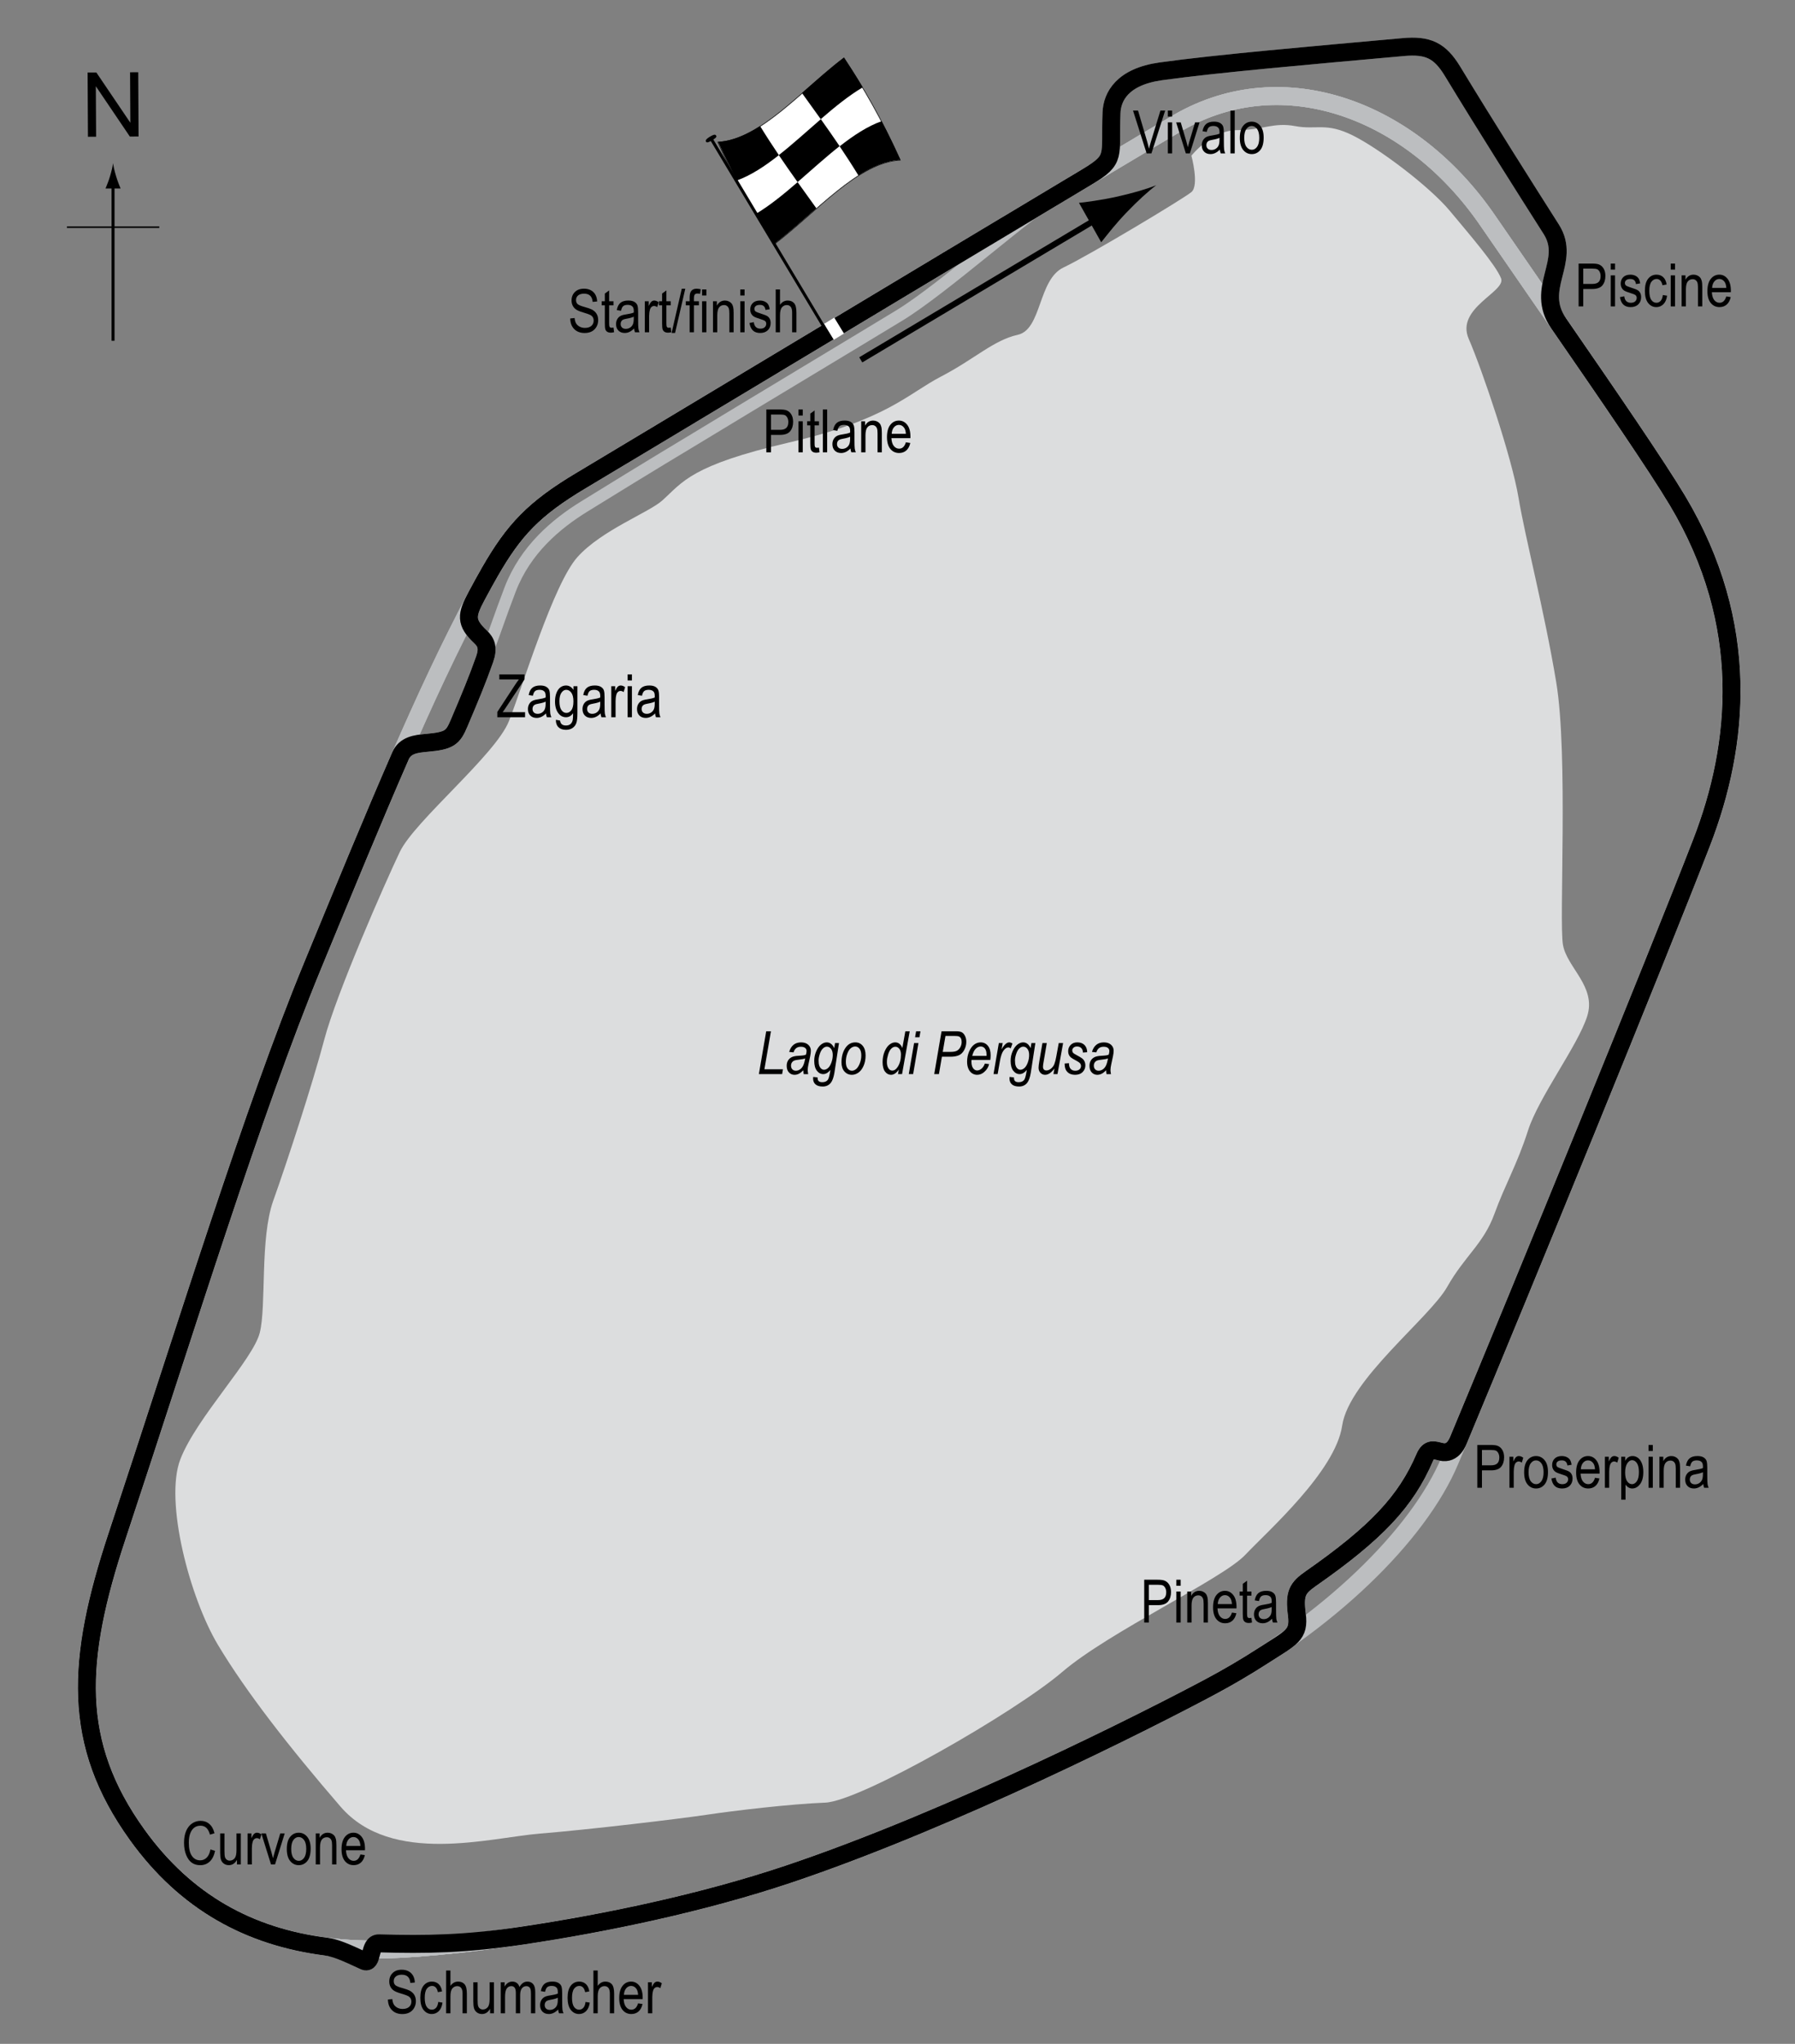 <?xml version="1.0" encoding="utf-8"?>
<!-- Generator: Adobe Illustrator 14.0.0, SVG Export Plug-In . SVG Version: 6.00 Build 43363)  -->
<!DOCTYPE svg PUBLIC "-//W3C//DTD SVG 1.1//EN" "http://www.w3.org/Graphics/SVG/1.1/DTD/svg11.dtd">
<svg version="1.1" xmlns="http://www.w3.org/2000/svg" xmlns:xlink="http://www.w3.org/1999/xlink" x="0px" y="0px" width="300px"
	 height="341.5px" viewBox="0 0 300 341.5" enable-background="new 0 0 300 341.5" xml:space="preserve">
<rect x="0" y="0" width="300" height="341.5" fill="#808080" stroke="none"/>
<g id="Water">
	<path fill="#DCDDDE" d="M110.695,83.617c3.443-3.099,4.725-5.85,21.149-9.675c16.426-3.825,19.801-8.1,25.426-11.025
		c5.625-2.925,8.774-6.075,12.824-6.975c4.051-0.9,3.375-9.225,7.65-11.25s20.025-11.475,21.375-12.6s0-6.075,0-6.075
		s3.375-4.275,7.65-4.275c4.274,0,6.074-1.35,9.675-0.675c3.6,0.675,5.175-0.675,9.675,1.575s12.825,8.55,16.2,12.6
		c3.375,4.05,7.649,9,8.55,11.25s-7.65,4.95-5.4,10.125c2.25,5.175,7.2,19.8,8.325,26.55s4.275,18.675,6.3,30.825
		c2.025,12.15,0.45,40.05,1.125,43.875c0.676,3.825,5.625,6.975,4.051,11.925c-1.575,4.95-8.101,13.5-9.9,19.125
		s-3.825,9-5.625,13.95c-1.8,4.95-4.95,6.975-7.875,12.15c-2.925,5.175-16.425,15.525-17.55,23.175s-12.375,17.55-16.2,21.6
		c-3.825,4.05-22.725,12.825-30.6,19.575s-33.75,21.6-39.601,21.825c-5.85,0.225-15.3,1.35-19.8,2.025
		c-4.5,0.675-19.575,2.475-27.9,3.15c-8.325,0.675-24.75,5.4-33.3-4.5c-8.55-9.9-15.75-19.125-20.475-27s-9-24.075-6.3-31.05
		c2.7-6.975,12.15-16.65,13.275-21.15s0-15.75,2.25-22.05c2.25-6.3,6.525-19.35,8.55-27c2.025-7.65,10.125-26.1,12.6-31.275
		c2.475-5.175,15.975-16.2,18.225-21.825s7.425-22.95,11.475-27.45C100.57,88.567,108.445,85.642,110.695,83.617z"/>
</g>
<g id="Current_Pitlane">
	<path fill="none" stroke="#BCBEC0" stroke-width="2" d="M81.145,109.717c1.382-3.573,2.437-6.862,4.125-11.25
		c2.556-6.645,7.656-10.92,12.375-13.837c12.375-7.65,16.438-10.031,18.75-11.438c8.043-4.894,26.25-15.825,33.899-20.475
		c7.38-4.486,21.444-17.223,27.844-21.075"/>
</g>
<g id="Original_Circuit">
	<path fill="none" stroke="#BCBEC0" stroke-width="3" d="M131.844,313.117c-24.759,8.321-55.03,12.282-67.274,12.6
		c-17.325,0.45-31.448-5.002-41.625-19.125c-11.025-15.3-10.221-29.282-3.375-49.95c11.7-35.325,22.67-71.029,32.625-95.175
		c10.575-25.65,18.675-45.45,27.45-61.875c5.237-9.803,8.1-13.725,17.55-19.35c9.45-5.625,92.821-55.805,99.899-59.85
		c17.325-9.9,38.7-2.25,51.525,16.425c10.952,15.948,26.611,38.246,31.725,46.8c12.375,20.7,10.354,40.863,4.051,57.15
		c-8.101,20.925-32.625,80.775-42.075,103.275c-5.211,12.407-20.25,27.225-40.05,37.8
		C192.03,287.312,159.294,303.892,131.844,313.117z"/>
</g>
<g id="_x31_970_Circuit">
	<path fill="none" stroke="#BCBEC0" stroke-width="3" d="M131.844,313.117c-24.759,8.321-55.03,12.282-67.274,12.6
		c-17.325,0.45-31.448-5.002-41.625-19.125c-11.025-15.3-10.221-29.282-3.375-49.95c11.7-35.325,22.67-71.029,32.625-95.175
		c10.575-25.65,18.675-45.45,27.45-61.875c5.237-9.803,8.1-13.725,17.55-19.35c9.45-5.625,92.821-55.805,99.899-59.85
		c17.325-9.9,38.7-2.25,51.525,16.425c10.952,15.948,26.611,38.246,31.725,46.8c12.375,20.7,10.354,40.863,4.051,57.15
		c-7.684,19.848-30.146,74.72-40.501,99.516c-0.272,0.653-0.997,2.741-3.005,2.297c-1.194-0.264-2.056-0.73-2.769,0.936
		c-3.15,7.351-8.101,12.6-19.051,20.25c-2.252,1.573-2.775,2.475-2.325,6c0.44,3.451-0.9,3.825-5.602,6.858
		c-2.829,1.826-5.794,3.572-8.873,5.216C192.03,287.312,159.294,303.892,131.844,313.117z"/>
</g>
<g id="_x31_971_Circuit">
	<path fill="none" stroke="#BCBEC0" stroke-width="3" d="M131.844,313.117c-24.759,8.321-55.03,12.282-67.274,12.6
		c-17.325,0.45-31.448-5.002-41.625-19.125c-11.025-15.3-10.221-29.282-3.375-49.95c11.7-35.325,22.67-71.029,32.625-95.175
		c5.422-13.15,10.193-24.764,14.738-35.172c0.778-1.781,2.518-2.013,4.387-2.178c3.825-0.337,4.378-0.858,5.4-3.262
		c1.913-4.5,3.038-7.2,4.275-10.688c0.665-1.874,0.264-2.865-0.675-3.75c-2.587-2.438-2.363-3.675-0.675-6.825
		c0.791-1.477,1.525-2.822,2.237-4.058c4.013-6.966,7.288-10.515,15.313-15.292c9.45-5.625,92.821-55.805,99.899-59.85
		c17.325-9.9,38.7-2.25,51.525,16.425c10.952,15.948,26.611,38.246,31.725,46.8c12.375,20.7,10.354,40.863,4.051,57.15
		c-7.684,19.848-30.146,74.72-40.501,99.516c-0.272,0.653-0.997,2.741-3.005,2.297c-1.194-0.264-2.056-0.73-2.769,0.936
		c-3.15,7.351-8.101,12.6-19.051,20.25c-2.252,1.573-2.775,2.475-2.325,6c0.44,3.451-0.9,3.825-5.602,6.858
		c-2.829,1.826-5.794,3.572-8.873,5.216C192.03,287.312,159.294,303.892,131.844,313.117z"/>
</g>
<g id="_x31_975_Circuit">
	<path fill="none" stroke="#BCBEC0" stroke-width="3" d="M131.844,313.117c-24.759,8.321-55.03,12.282-67.274,12.6
		c-17.325,0.45-31.448-5.002-41.625-19.125c-11.025-15.3-10.221-29.282-3.375-49.95c11.7-35.325,22.67-71.029,32.625-95.175
		c5.422-13.15,10.193-24.764,14.738-35.172c0.778-1.781,2.518-2.013,4.387-2.178c3.825-0.337,4.378-0.858,5.4-3.262
		c1.913-4.5,3.038-7.2,4.275-10.688c0.665-1.874,0.264-2.865-0.675-3.75c-2.587-2.438-2.363-3.675-0.675-6.825
		c0.791-1.477,1.525-2.822,2.237-4.058c4.013-6.966,7.288-10.515,15.313-15.292c7.259-4.321,58.141-34.934,84.549-50.729
		c4.935-2.951,3.726-3.346,4.026-10.696c0.109-2.665,1.8-6,8.249-6.9c9.271-1.294,25.5-2.7,40.5-4.05
		c4.131-0.372,6.12,0.537,8.251,4.05c5.55,9.15,12.3,19.8,16.499,26.4c3.444,5.411-2.87,9.773,1.239,15.724
		c8.287,11.998,16.418,23.858,19.836,29.576c12.375,20.7,10.354,40.863,4.051,57.15c-7.684,19.848-30.146,74.72-40.501,99.516
		c-0.272,0.653-0.997,2.741-3.005,2.297c-1.194-0.264-2.056-0.73-2.769,0.936c-3.15,7.351-8.101,12.6-19.051,20.25
		c-2.252,1.573-2.775,2.475-2.325,6c0.44,3.451-0.9,3.825-5.602,6.858c-2.829,1.826-5.794,3.572-8.873,5.216
		C192.03,287.312,159.294,303.892,131.844,313.117z"/>
</g>
<g id="_x31_996_Circuit">
	<path fill="none" stroke="#000000" stroke-width="3" d="M131.844,313.117c-14.502,4.874-30.896,8.252-44.451,10.279
		c-9.586,1.433-16.187,1.534-24.062,1.309c-1.719-0.049-0.972,3.623-2.475,2.925c-3.15-1.462-4.768-2.177-6.423-2.39
		c-12.753-1.64-23.376-7.388-31.489-18.648c-11.025-15.3-10.221-29.282-3.375-49.95c11.7-35.325,22.67-71.029,32.625-95.175
		c5.422-13.15,10.193-24.764,14.738-35.172c0.778-1.781,2.518-2.013,4.387-2.178c3.825-0.337,4.378-0.858,5.4-3.262
		c1.913-4.5,3.038-7.2,4.275-10.688c0.665-1.874,0.264-2.865-0.675-3.75c-2.587-2.438-2.363-3.675-0.675-6.825
		c0.791-1.477,1.525-2.822,2.237-4.058c4.013-6.966,7.288-10.515,15.313-15.292c7.259-4.321,58.141-34.934,84.549-50.729
		c4.935-2.951,3.726-3.346,4.026-10.696c0.109-2.665,1.8-6,8.249-6.9c9.271-1.294,25.5-2.7,40.5-4.05
		c4.131-0.372,6.12,0.537,8.251,4.05c5.55,9.15,12.3,19.8,16.499,26.4c3.444,5.411-2.87,9.773,1.239,15.724
		c8.287,11.998,16.418,23.858,19.836,29.576c12.375,20.7,10.354,40.863,4.051,57.15c-7.684,19.848-30.146,74.72-40.501,99.516
		c-0.272,0.653-0.997,2.741-3.005,2.297c-1.194-0.264-2.056-0.73-2.769,0.936c-3.15,7.351-8.101,12.6-19.051,20.25
		c-2.252,1.573-2.775,2.475-2.325,6c0.44,3.451-0.9,3.825-5.602,6.858c-2.829,1.826-5.794,3.572-8.873,5.216
		C192.03,287.312,159.294,303.892,131.844,313.117z"/>
</g>
<g id="_x31_970_Startline">
	<line fill="none" stroke="#FFFFFF" stroke-width="2" x1="138.579" y1="53.594" x2="140.204" y2="56.25"/>
</g>
<g id="North">
	<g>
		<g>
			<g>
				<line fill="none" stroke="#000000" stroke-width="0.5" x1="18.893" y1="56.936" x2="18.893" y2="30.652"/>
				<path d="M18.381,29.472c-0.25,0.827-0.479,1.364-0.746,2.027h2.522c-0.113-0.237-0.496-1.2-0.746-2.027
					c-0.268-0.885-0.45-1.687-0.516-2.207C18.831,27.785,18.648,28.587,18.381,29.472z"/>
			</g>
		</g>
	</g>
	<line fill="none" stroke="#000000" stroke-width="0.25" x1="11.188" y1="37.961" x2="26.624" y2="37.961"/>
	<g>
		<path d="M14.699,22.853l-0.057-10.737l1.458-0.008l5.685,8.4l-0.045-8.43l1.362-0.007l0.057,10.737l-1.458,0.008l-5.685-8.407
			l0.045,8.438L14.699,22.853z"/>
	</g>
</g>
<g id="_x31_970_Flag">
	<g>
		<g>
			<path fill="#FFFFFF" stroke="#000000" stroke-width="0.1" d="M150.46,26.761c-7.022,0.341-14.044,8.739-21.066,14.058
				c-3.139-4.741-6.278-10.096-9.417-17.062c7.022-0.341,14.044-8.74,21.067-14.059C144.183,14.44,147.322,19.796,150.46,26.761z"/>
			<path d="M130.174,25.922c-2.341,1.844-4.682,3.392-7.023,4.23c-1.046-1.997-2.093-4.136-3.139-6.454
				c2.341-0.123,4.682-1.139,7.023-2.636C128.082,22.767,129.128,24.374,130.174,25.922z"/>
			<path d="M136.444,34.804c-2.341,2.044-4.682,4.161-7.022,5.936c-1.046-1.579-2.092-3.225-3.138-4.977
				c2.341-1.389,4.682-3.302,7.022-5.328C134.352,31.902,135.398,33.346,136.444,34.804z"/>
			<path d="M140.323,24.421c-2.341,1.839-4.683,3.979-7.023,6.005c-1.046-1.467-2.093-2.957-3.139-4.507
				c2.342-1.842,4.683-3.981,7.024-6.006C138.231,21.38,139.277,22.871,140.323,24.421z"/>
			<path d="M150.492,26.722c-2.341,0.105-4.682,1.108-7.022,2.596c-1.046-1.708-2.092-3.319-3.138-4.87
				c2.341-1.838,4.681-3.376,7.021-4.201C148.399,22.251,149.446,24.397,150.492,26.722z"/>
			<path d="M144.194,14.591c-2.341,1.383-4.683,3.293-7.023,5.317c-1.046-1.467-2.093-2.911-3.139-4.369
				c2.341-2.045,4.683-4.16,7.023-5.932C142.101,11.188,143.148,12.837,144.194,14.591z"/>
		</g>
	</g>
	<line fill="#FFFFFF" stroke="#000000" stroke-width="0.5" x1="118.714" y1="22.948" x2="137.617" y2="54.482"/>
	<path d="M119.686,22.656c0.1,0.167,0.101,0.322-0.655,0.774c-0.755,0.453-0.933,0.406-1.034,0.239
		c-0.099-0.168-0.083-0.389,0.673-0.841C119.425,22.376,119.585,22.489,119.686,22.656z"/>
	<g>
		<line fill="none" stroke="#000000" x1="143.86" y1="60.125" x2="184.401" y2="35.944"/>
		<path d="M188.243,35.542c-1.789,1.871-2.857,3.262-4.197,4.935l-3.717-6.588c0.785-0.057,3.869-0.474,6.394-1.039
			c2.706-0.607,5.075-1.311,6.529-1.906C191.989,31.879,190.161,33.54,188.243,35.542z"/>
	</g>
</g>
<g id="_x31_996_Labels">
	<g>
		<path d="M128.077,75.574v-7.158h2.212c0.521,0,0.905,0.045,1.152,0.137c0.339,0.124,0.608,0.353,0.811,0.688
			s0.303,0.747,0.303,1.235c0,0.645-0.164,1.17-0.493,1.577s-0.896,0.61-1.704,0.61h-1.504v2.91H128.077z M128.853,71.819h1.519
			c0.479,0,0.828-0.108,1.05-0.325s0.332-0.543,0.332-0.979c0-0.283-0.055-0.526-0.163-0.728c-0.109-0.202-0.241-0.34-0.396-0.415
			c-0.154-0.075-0.434-0.112-0.837-0.112h-1.504V71.819z"/>
		<path d="M133.448,69.426v-1.011h0.718v1.011H133.448z M133.448,75.574v-5.186h0.718v5.186H133.448z"/>
		<path d="M136.871,74.788l0.098,0.776c-0.198,0.052-0.378,0.078-0.537,0.078c-0.251,0-0.452-0.05-0.605-0.149
			s-0.258-0.235-0.315-0.408c-0.057-0.172-0.085-0.516-0.085-1.03v-2.983h-0.527v-0.684h0.527v-1.284l0.718-0.527v1.812h0.728v0.684
			h-0.728v3.032c0,0.28,0.021,0.46,0.063,0.542c0.062,0.117,0.178,0.176,0.347,0.176C136.634,74.822,136.741,74.811,136.871,74.788z
			"/>
		<path d="M137.525,75.574v-7.158h0.718v7.158H137.525z"/>
		<path d="M142.139,74.934c-0.241,0.25-0.491,0.439-0.752,0.566s-0.53,0.19-0.811,0.19c-0.442,0-0.796-0.133-1.06-0.4
			s-0.396-0.626-0.396-1.079c0-0.299,0.062-0.565,0.186-0.796s0.293-0.412,0.508-0.542s0.54-0.226,0.977-0.288
			c0.586-0.086,1.016-0.188,1.289-0.308l0.005-0.225c0-0.355-0.063-0.604-0.19-0.747c-0.179-0.208-0.454-0.313-0.825-0.313
			c-0.335,0-0.586,0.07-0.752,0.208c-0.166,0.139-0.288,0.4-0.366,0.783l-0.708-0.117c0.101-0.557,0.306-0.962,0.612-1.216
			c0.309-0.254,0.748-0.381,1.321-0.381c0.446,0,0.796,0.084,1.05,0.251s0.414,0.375,0.48,0.623
			c0.067,0.248,0.101,0.609,0.101,1.084v1.172c0,0.82,0.016,1.337,0.046,1.55c0.031,0.213,0.093,0.421,0.184,0.623h-0.752
			C142.21,75.395,142.162,75.182,142.139,74.934z M142.081,72.971c-0.264,0.13-0.656,0.241-1.177,0.332
			c-0.303,0.052-0.515,0.111-0.635,0.178s-0.214,0.161-0.28,0.283c-0.067,0.122-0.101,0.263-0.101,0.422
			c0,0.248,0.076,0.445,0.229,0.593s0.364,0.222,0.635,0.222c0.257,0,0.49-0.067,0.701-0.2c0.209-0.133,0.366-0.312,0.471-0.535
			s0.156-0.548,0.156-0.974V72.971z"/>
		<path d="M143.931,75.574v-5.186h0.649v0.732c0.156-0.285,0.347-0.498,0.572-0.638c0.227-0.141,0.485-0.211,0.778-0.211
			c0.227,0,0.438,0.045,0.631,0.134s0.35,0.207,0.468,0.352c0.119,0.145,0.207,0.333,0.266,0.564s0.088,0.586,0.088,1.064v3.188
			h-0.718v-3.158c0-0.381-0.032-0.66-0.098-0.836c-0.065-0.176-0.167-0.312-0.306-0.408c-0.138-0.096-0.298-0.144-0.48-0.144
			c-0.345,0-0.62,0.129-0.825,0.386s-0.308,0.699-0.308,1.325v2.835H143.931z"/>
		<path d="M151.397,73.904l0.742,0.112c-0.124,0.553-0.348,0.971-0.672,1.252c-0.323,0.282-0.725,0.422-1.203,0.422
			c-0.603,0-1.09-0.229-1.463-0.686c-0.372-0.458-0.559-1.117-0.559-1.98c0-0.895,0.188-1.578,0.564-2.048
			c0.375-0.47,0.852-0.706,1.428-0.706c0.55,0,1.009,0.231,1.377,0.693s0.552,1.131,0.552,2.007l-0.005,0.234h-3.174
			c0.029,0.583,0.164,1.022,0.405,1.318s0.534,0.444,0.879,0.444C150.809,74.968,151.185,74.613,151.397,73.904z M149.029,72.483
			h2.373c-0.032-0.449-0.129-0.785-0.288-1.006c-0.231-0.322-0.525-0.483-0.884-0.483c-0.322,0-0.598,0.134-0.825,0.403
			S149.051,72.027,149.029,72.483z"/>
	</g>
	<g>
		<path d="M95.3,53.214l0.732-0.078c0.039,0.394,0.128,0.701,0.266,0.92s0.336,0.396,0.593,0.53s0.547,0.2,0.869,0.2
			c0.462,0,0.821-0.113,1.077-0.338c0.255-0.226,0.383-0.519,0.383-0.88c0-0.211-0.046-0.396-0.139-0.553
			c-0.093-0.158-0.233-0.287-0.42-0.388c-0.187-0.101-0.592-0.243-1.213-0.427c-0.553-0.165-0.947-0.33-1.182-0.496
			s-0.417-0.377-0.547-0.632s-0.195-0.544-0.195-0.867c0-0.58,0.187-1.053,0.562-1.421s0.879-0.552,1.514-0.552
			c0.436,0,0.818,0.086,1.145,0.259s0.581,0.42,0.762,0.742s0.277,0.702,0.291,1.138L99.05,50.44
			c-0.039-0.465-0.178-0.811-0.417-1.035s-0.575-0.337-1.008-0.337c-0.439,0-0.775,0.099-1.006,0.295s-0.347,0.452-0.347,0.764
			c0,0.29,0.084,0.514,0.254,0.674c0.169,0.159,0.55,0.321,1.142,0.484c0.579,0.16,0.986,0.299,1.22,0.417
			c0.358,0.183,0.628,0.423,0.811,0.721c0.183,0.298,0.274,0.653,0.274,1.066c0,0.41-0.096,0.783-0.288,1.119
			c-0.192,0.337-0.453,0.593-0.784,0.769c-0.331,0.175-0.729,0.263-1.194,0.263c-0.726,0-1.305-0.218-1.736-0.654
			S95.316,53.959,95.3,53.214z"/>
		<path d="M102.532,54.732l0.098,0.776c-0.199,0.052-0.377,0.078-0.537,0.078c-0.25,0-0.453-0.05-0.605-0.149
			s-0.258-0.235-0.315-0.408s-0.085-0.516-0.085-1.03v-2.983h-0.527v-0.684h0.527v-1.284l0.718-0.527v1.812h0.728v0.684h-0.728
			v3.032c0,0.28,0.021,0.46,0.063,0.542c0.062,0.117,0.177,0.176,0.347,0.176C102.296,54.767,102.401,54.755,102.532,54.732z"/>
		<path d="M105.979,54.879c-0.241,0.25-0.492,0.439-0.752,0.566s-0.531,0.19-0.811,0.19c-0.443,0-0.796-0.133-1.06-0.4
			s-0.396-0.626-0.396-1.079c0-0.299,0.062-0.565,0.186-0.796s0.293-0.412,0.508-0.542s0.541-0.226,0.977-0.288
			c0.586-0.086,1.016-0.188,1.289-0.308l0.005-0.225c0-0.355-0.063-0.604-0.19-0.747c-0.179-0.208-0.454-0.313-0.825-0.313
			c-0.335,0-0.586,0.069-0.752,0.208s-0.288,0.4-0.366,0.783l-0.708-0.117c0.101-0.557,0.305-0.962,0.613-1.216
			s0.748-0.381,1.321-0.381c0.446,0,0.796,0.084,1.05,0.251s0.414,0.375,0.481,0.623s0.1,0.609,0.1,1.084v1.172
			c0,0.82,0.016,1.337,0.046,1.55s0.092,0.421,0.183,0.623h-0.752C106.051,55.339,106.002,55.126,105.979,54.879z M105.92,52.916
			c-0.264,0.13-0.656,0.241-1.177,0.332c-0.303,0.052-0.514,0.111-0.635,0.178s-0.214,0.161-0.281,0.283s-0.1,0.263-0.1,0.422
			c0,0.248,0.077,0.445,0.229,0.593s0.365,0.222,0.635,0.222c0.257,0,0.491-0.067,0.701-0.2s0.367-0.312,0.471-0.535
			s0.156-0.548,0.156-0.974V52.916z"/>
		<path d="M107.771,55.519v-5.186h0.649v0.786c0.166-0.365,0.318-0.606,0.457-0.725s0.294-0.178,0.466-0.178
			c0.241,0,0.487,0.094,0.737,0.283l-0.244,0.815c-0.179-0.127-0.353-0.19-0.522-0.19c-0.153,0-0.293,0.054-0.42,0.161
			s-0.216,0.257-0.269,0.449c-0.091,0.335-0.137,0.692-0.137,1.069v2.715H107.771z"/>
		<path d="M112.102,54.732l0.098,0.776c-0.199,0.052-0.377,0.078-0.537,0.078c-0.25,0-0.453-0.05-0.605-0.149
			s-0.258-0.235-0.315-0.408s-0.085-0.516-0.085-1.03v-2.983h-0.527v-0.684h0.527v-1.284l0.718-0.527v1.812h0.728v0.684h-0.728
			v3.032c0,0.28,0.021,0.46,0.063,0.542c0.062,0.117,0.177,0.176,0.347,0.176C111.866,54.767,111.972,54.755,112.102,54.732z"/>
		<path d="M112.245,55.636l1.701-7.397h0.586l-1.706,7.397H112.245z"/>
		<path d="M115.261,55.519v-4.502h-0.64v-0.684h0.64v-0.552c0-0.407,0.042-0.712,0.127-0.916c0.084-0.204,0.214-0.359,0.389-0.466
			c0.174-0.107,0.394-0.161,0.658-0.161c0.206,0,0.431,0.031,0.676,0.093l-0.107,0.762c-0.15-0.033-0.292-0.049-0.425-0.049
			c-0.215,0-0.369,0.056-0.461,0.168s-0.139,0.326-0.139,0.642v0.479h0.83v0.684h-0.83v4.502H115.261z"/>
		<path d="M117.341,49.371V48.36h0.718v1.011H117.341z M117.341,55.519v-5.186h0.718v5.186H117.341z"/>
		<path d="M119.163,55.519v-5.186h0.649v0.732c0.156-0.285,0.347-0.498,0.573-0.638c0.226-0.141,0.485-0.211,0.777-0.211
			c0.228,0,0.438,0.045,0.631,0.134s0.35,0.207,0.469,0.352c0.118,0.145,0.207,0.333,0.266,0.564
			c0.058,0.231,0.087,0.586,0.087,1.064v3.188h-0.717v-3.158c0-0.381-0.033-0.66-0.098-0.836c-0.065-0.176-0.167-0.312-0.306-0.408
			s-0.299-0.144-0.481-0.144c-0.345,0-0.62,0.129-0.825,0.386s-0.308,0.699-0.308,1.325v2.835H119.163z"/>
		<path d="M123.723,49.371V48.36h0.718v1.011H123.723z M123.723,55.519v-5.186h0.718v5.186H123.723z"/>
		<path d="M125.266,53.966l0.718-0.137c0.042,0.366,0.157,0.639,0.346,0.816c0.188,0.179,0.438,0.268,0.75,0.268
			c0.312,0,0.554-0.077,0.724-0.232s0.256-0.351,0.256-0.588c0-0.205-0.074-0.365-0.221-0.479c-0.1-0.078-0.344-0.176-0.732-0.293
			c-0.56-0.172-0.935-0.319-1.123-0.439s-0.335-0.282-0.439-0.483s-0.156-0.431-0.156-0.688c0-0.443,0.142-0.802,0.425-1.079
			s0.676-0.415,1.177-0.415c0.315,0,0.593,0.057,0.832,0.171c0.24,0.114,0.424,0.267,0.551,0.459s0.215,0.467,0.264,0.825
			l-0.703,0.117c-0.066-0.566-0.373-0.85-0.923-0.85c-0.313,0-0.545,0.063-0.698,0.187c-0.153,0.125-0.229,0.285-0.229,0.479
			c0,0.191,0.073,0.342,0.22,0.453c0.089,0.064,0.35,0.168,0.783,0.311c0.596,0.189,0.983,0.34,1.157,0.453
			c0.176,0.112,0.313,0.266,0.41,0.46c0.096,0.194,0.145,0.425,0.145,0.692c0,0.496-0.156,0.897-0.471,1.203
			c-0.314,0.307-0.742,0.46-1.287,0.46C126.02,55.636,125.429,55.079,125.266,53.966z"/>
		<path d="M129.645,55.519V48.36h0.719v2.568c0.168-0.238,0.359-0.416,0.572-0.535c0.215-0.119,0.449-0.178,0.707-0.178
			c0.451,0,0.809,0.144,1.07,0.432c0.264,0.288,0.395,0.816,0.395,1.584v3.286h-0.719v-3.286c0-0.449-0.08-0.771-0.238-0.967
			c-0.16-0.195-0.379-0.293-0.66-0.293c-0.313,0-0.578,0.125-0.799,0.376c-0.219,0.25-0.328,0.695-0.328,1.333v2.837H129.645z"/>
	</g>
	<g>
		<path d="M35.167,309.011l0.781,0.239c-0.172,0.804-0.475,1.404-0.906,1.799s-0.956,0.593-1.575,0.593
			c-0.543,0-1.008-0.133-1.394-0.398c-0.386-0.266-0.702-0.691-0.947-1.278s-0.369-1.279-0.369-2.077
			c0-0.788,0.123-1.455,0.369-2.001c0.246-0.545,0.579-0.958,1-1.236c0.42-0.279,0.889-0.418,1.407-0.418
			c0.567,0,1.054,0.176,1.461,0.529c0.407,0.352,0.692,0.869,0.855,1.551l-0.762,0.22c-0.261-0.993-0.784-1.489-1.569-1.489
			c-0.392,0-0.73,0.1-1.017,0.301c-0.287,0.2-0.516,0.512-0.687,0.936c-0.171,0.424-0.257,0.959-0.257,1.608
			c0,0.98,0.172,1.716,0.518,2.207s0.804,0.735,1.377,0.735c0.423,0,0.789-0.15,1.096-0.452S35.063,309.623,35.167,309.011z"/>
		<path d="M39.6,311.521v-0.762c-0.166,0.293-0.361,0.513-0.586,0.659s-0.479,0.22-0.762,0.22c-0.335,0-0.622-0.09-0.859-0.271
			s-0.396-0.409-0.476-0.686s-0.12-0.654-0.12-1.133v-3.213h0.718v2.876c0,0.534,0.027,0.891,0.081,1.072s0.153,0.326,0.298,0.435
			s0.31,0.164,0.496,0.164c0.345,0,0.628-0.142,0.85-0.425c0.189-0.244,0.283-0.692,0.283-1.343v-2.778h0.723v5.186H39.6z"/>
		<path d="M41.377,311.521v-5.186h0.649v0.786c0.166-0.365,0.318-0.606,0.457-0.725s0.294-0.178,0.466-0.178
			c0.241,0,0.487,0.094,0.737,0.283l-0.244,0.815c-0.179-0.127-0.353-0.19-0.522-0.19c-0.153,0-0.293,0.054-0.42,0.161
			s-0.216,0.257-0.269,0.449c-0.091,0.335-0.137,0.692-0.137,1.069v2.715H41.377z"/>
		<path d="M45.295,311.521l-1.618-5.186h0.762l0.915,3.105c0.104,0.352,0.196,0.7,0.274,1.045c0.062-0.273,0.15-0.602,0.264-0.986
			l0.949-3.164h0.742l-1.618,5.186H45.295z"/>
		<path d="M47.935,308.928c0-0.895,0.188-1.571,0.564-2.026s0.852-0.684,1.428-0.684c0.566,0,1.04,0.228,1.421,0.684
			s0.571,1.113,0.571,1.973c0,0.931-0.187,1.625-0.562,2.08s-0.851,0.684-1.431,0.684c-0.57,0-1.044-0.229-1.423-0.686
			S47.935,309.82,47.935,308.928z M48.672,308.926c0,0.671,0.122,1.171,0.366,1.499s0.547,0.491,0.908,0.491
			c0.338,0,0.629-0.166,0.872-0.496c0.243-0.331,0.364-0.829,0.364-1.494c0-0.668-0.122-1.166-0.366-1.494s-0.547-0.491-0.908-0.491
			c-0.342,0-0.633,0.165-0.874,0.494S48.672,308.261,48.672,308.926z"/>
		<path d="M52.769,311.521v-5.186h0.649v0.732c0.156-0.285,0.347-0.498,0.573-0.638c0.226-0.141,0.485-0.211,0.777-0.211
			c0.228,0,0.438,0.045,0.631,0.134s0.349,0.207,0.468,0.352s0.207,0.333,0.266,0.564s0.088,0.586,0.088,1.064v3.188h-0.718v-3.158
			c0-0.381-0.033-0.66-0.098-0.836c-0.065-0.176-0.167-0.312-0.305-0.408s-0.299-0.144-0.481-0.144c-0.345,0-0.62,0.129-0.825,0.386
			s-0.308,0.699-0.308,1.325v2.835H52.769z"/>
		<path d="M60.235,309.851l0.742,0.112c-0.124,0.553-0.348,0.971-0.671,1.252s-0.725,0.422-1.204,0.422
			c-0.602,0-1.09-0.229-1.462-0.686s-0.559-1.117-0.559-1.98c0-0.895,0.188-1.578,0.564-2.048s0.852-0.706,1.428-0.706
			c0.55,0,1.009,0.231,1.377,0.693s0.552,1.131,0.552,2.007l-0.005,0.234h-3.174c0.029,0.583,0.165,1.022,0.405,1.318
			s0.534,0.444,0.879,0.444C59.647,310.916,60.023,310.561,60.235,309.851z M57.867,308.43h2.373
			c-0.033-0.449-0.128-0.785-0.288-1.006c-0.231-0.322-0.526-0.483-0.884-0.483c-0.322,0-0.597,0.134-0.825,0.403
			S57.89,307.975,57.867,308.43z"/>
	</g>
	<g>
		<path d="M126.831,179.467l1.226-7.158h0.792l-1.092,6.348h3.098l-0.137,0.811H126.831z"/>
		<path d="M134.255,178.823c-0.267,0.28-0.518,0.477-0.751,0.591c-0.234,0.114-0.473,0.171-0.713,0.171
			c-0.377,0-0.69-0.135-0.939-0.405s-0.373-0.638-0.373-1.104c0-0.332,0.073-0.622,0.22-0.869s0.352-0.437,0.616-0.569
			c0.264-0.132,0.643-0.209,1.135-0.232c0.415-0.023,0.7-0.047,0.855-0.073c0.154-0.026,0.286-0.065,0.396-0.117
			c0.069-0.248,0.104-0.449,0.104-0.605c0-0.217-0.082-0.391-0.246-0.521s-0.402-0.196-0.714-0.196
			c-0.626,0-1.032,0.313-1.219,0.938l-0.732-0.073c0.316-1.061,0.981-1.592,1.995-1.592c0.5,0,0.897,0.131,1.19,0.393
			c0.293,0.262,0.44,0.591,0.44,0.988c0,0.272-0.039,0.592-0.116,0.958l-0.279,1.283c-0.089,0.408-0.134,0.739-0.134,0.992
			c0,0.174,0.028,0.404,0.083,0.688h-0.744C134.294,179.305,134.269,179.09,134.255,178.823z M134.574,176.84
			c-0.183,0.084-0.49,0.15-0.925,0.195c-0.444,0.045-0.749,0.104-0.915,0.176s-0.295,0.181-0.388,0.327s-0.14,0.316-0.14,0.508
			c0,0.264,0.074,0.472,0.222,0.625s0.345,0.229,0.592,0.229c0.232,0,0.458-0.072,0.675-0.215s0.394-0.35,0.529-0.62
			C134.361,177.796,134.477,177.387,134.574,176.84z"/>
		<path d="M135.913,179.936l0.732,0.083v0.117c0,0.225,0.063,0.394,0.189,0.508c0.127,0.114,0.325,0.171,0.595,0.171
			c0.418,0,0.725-0.128,0.92-0.386c0.136-0.189,0.26-0.602,0.37-1.24l0.066-0.425c-0.376,0.469-0.774,0.703-1.195,0.703
			c-0.418,0-0.773-0.189-1.067-0.569c-0.293-0.379-0.439-0.929-0.439-1.648c0-0.566,0.11-1.1,0.332-1.599
			c0.221-0.5,0.488-0.873,0.802-1.118s0.63-0.369,0.948-0.369c0.544,0,0.964,0.322,1.261,0.966l0.133-0.849h0.66l-0.772,5.004
			c-0.131,0.755-0.327,1.299-0.59,1.631c-0.332,0.417-0.782,0.625-1.351,0.625c-0.539,0-0.943-0.12-1.211-0.359
			c-0.269-0.239-0.402-0.567-0.402-0.984C135.893,180.122,135.9,180.034,135.913,179.936z M136.811,177.169
			c0,0.387,0.041,0.689,0.122,0.907s0.193,0.383,0.335,0.495c0.143,0.112,0.293,0.168,0.453,0.168c0.214,0,0.431-0.09,0.651-0.271
			c0.22-0.181,0.41-0.481,0.569-0.902s0.239-0.853,0.239-1.295c0-0.436-0.097-0.777-0.289-1.024
			c-0.193-0.247-0.426-0.371-0.697-0.371c-0.221,0-0.438,0.1-0.653,0.3c-0.216,0.2-0.392,0.506-0.527,0.917
			S136.811,176.864,136.811,177.169z"/>
		<path d="M140.639,177.5c0-0.934,0.21-1.724,0.63-2.368s0.983-0.967,1.689-0.967c0.495,0,0.903,0.189,1.226,0.569
			s0.483,0.919,0.483,1.619c0,0.641-0.109,1.214-0.33,1.719c-0.219,0.504-0.504,0.883-0.854,1.135
			c-0.351,0.252-0.718,0.378-1.102,0.378c-0.505,0-0.921-0.187-1.25-0.559S140.639,178.144,140.639,177.5z M141.367,177.412
			c0,0.492,0.098,0.863,0.293,1.113s0.439,0.376,0.732,0.376c0.231,0,0.462-0.094,0.693-0.281s0.433-0.497,0.605-0.93
			s0.259-0.877,0.259-1.333c0-0.495-0.098-0.87-0.293-1.125s-0.437-0.383-0.723-0.383c-0.251,0-0.494,0.093-0.729,0.278
			c-0.236,0.186-0.436,0.492-0.596,0.92C141.447,176.475,141.367,176.93,141.367,177.412z"/>
		<path d="M150.22,178.715c-0.411,0.58-0.845,0.869-1.302,0.869c-0.392,0-0.725-0.177-0.998-0.532
			c-0.274-0.355-0.411-0.887-0.411-1.597c0-0.635,0.11-1.217,0.33-1.746c0.221-0.529,0.491-0.919,0.813-1.169
			s0.643-0.376,0.962-0.376c0.529,0,0.929,0.311,1.198,0.933l0.5-2.788h0.729l-1.28,7.158h-0.674L150.22,178.715z M148.232,177.294
			l-0.005,0.21c0,0.43,0.101,0.781,0.301,1.055c0.154,0.211,0.357,0.317,0.611,0.317c0.328,0,0.629-0.208,0.901-0.625
			c0.358-0.557,0.537-1.24,0.537-2.051c0-0.417-0.092-0.739-0.276-0.967c-0.184-0.228-0.402-0.342-0.655-0.342
			c-0.246,0-0.478,0.109-0.694,0.327s-0.392,0.545-0.522,0.981C148.297,176.637,148.232,177.001,148.232,177.294z"/>
		<path d="M151.884,179.467l0.888-5.186h0.729l-0.888,5.186H151.884z M152.939,173.31l0.171-1.001h0.729l-0.172,1.001H152.939z"/>
		<path d="M156.137,179.467l1.226-7.158h2.45c0.422,0,0.736,0.058,0.942,0.173s0.382,0.315,0.526,0.598s0.217,0.612,0.217,0.986
			c0,0.485-0.116,0.943-0.349,1.375c-0.231,0.431-0.535,0.726-0.91,0.884s-0.827,0.237-1.356,0.237h-1.461l-0.498,2.905H156.137z
			 M157.561,175.751h1.289c0.467,0,0.816-0.058,1.05-0.173s0.429-0.31,0.586-0.583s0.236-0.573,0.236-0.898
			c0-0.25-0.041-0.451-0.122-0.601s-0.19-0.255-0.33-0.317s-0.391-0.093-0.754-0.093h-1.499L157.561,175.751z"/>
		<path d="M164.604,177.705l0.708,0.088c-0.117,0.504-0.39,0.944-0.816,1.318c-0.355,0.316-0.751,0.474-1.188,0.474
			c-0.31,0-0.592-0.084-0.846-0.251s-0.456-0.418-0.606-0.752c-0.149-0.333-0.225-0.731-0.225-1.194
			c0-0.609,0.115-1.177,0.344-1.704c0.23-0.527,0.511-0.912,0.843-1.155s0.691-0.364,1.079-0.364c0.491,0,0.893,0.187,1.203,0.562
			c0.312,0.375,0.467,0.903,0.467,1.587c0,0.254-0.018,0.514-0.054,0.781h-3.14c-0.01,0.104-0.015,0.196-0.015,0.277
			c0,0.487,0.093,0.856,0.279,1.108c0.187,0.252,0.41,0.377,0.672,0.377c0.249,0,0.493-0.099,0.733-0.296
			S164.47,178.077,164.604,177.705z M162.491,176.42h2.392v-0.181c0-0.464-0.092-0.812-0.274-1.043s-0.415-0.348-0.699-0.348
			c-0.307,0-0.588,0.13-0.844,0.392C162.809,175.501,162.618,175.895,162.491,176.42z"/>
		<path d="M166.048,179.467l0.888-5.186h0.645l-0.182,1.06c0.425-0.785,0.852-1.177,1.279-1.177c0.146,0,0.324,0.063,0.535,0.19
			l-0.298,0.82c-0.126-0.111-0.259-0.166-0.398-0.166c-0.266,0-0.531,0.175-0.795,0.525c-0.265,0.35-0.472,0.968-0.622,1.853
			l-0.363,2.08H166.048z"/>
		<path d="M168.735,179.936l0.732,0.083v0.117c0,0.225,0.063,0.394,0.189,0.508c0.127,0.114,0.325,0.171,0.595,0.171
			c0.418,0,0.725-0.128,0.92-0.386c0.136-0.189,0.26-0.602,0.37-1.24l0.066-0.425c-0.376,0.469-0.774,0.703-1.195,0.703
			c-0.418,0-0.773-0.189-1.067-0.569c-0.293-0.379-0.439-0.929-0.439-1.648c0-0.566,0.11-1.1,0.332-1.599
			c0.221-0.5,0.488-0.873,0.802-1.118s0.63-0.369,0.948-0.369c0.544,0,0.964,0.322,1.261,0.966l0.133-0.849h0.66l-0.772,5.004
			c-0.131,0.755-0.327,1.299-0.59,1.631c-0.332,0.417-0.782,0.625-1.351,0.625c-0.539,0-0.943-0.12-1.211-0.359
			c-0.269-0.239-0.402-0.567-0.402-0.984C168.715,180.122,168.722,180.034,168.735,179.936z M169.633,177.169
			c0,0.387,0.041,0.689,0.122,0.907s0.193,0.383,0.335,0.495c0.143,0.112,0.293,0.168,0.453,0.168c0.214,0,0.431-0.09,0.651-0.271
			c0.22-0.181,0.41-0.481,0.569-0.902s0.239-0.853,0.239-1.295c0-0.436-0.097-0.777-0.289-1.024
			c-0.193-0.247-0.426-0.371-0.697-0.371c-0.221,0-0.438,0.1-0.653,0.3c-0.216,0.2-0.392,0.506-0.527,0.917
			S169.633,176.864,169.633,177.169z"/>
		<path d="M176.23,178.525c-0.51,0.706-1.031,1.059-1.563,1.059c-0.31,0-0.568-0.111-0.777-0.332
			c-0.21-0.221-0.314-0.506-0.314-0.854c0-0.221,0.045-0.596,0.136-1.123l0.512-2.993h0.729l-0.565,3.316
			c-0.049,0.277-0.073,0.489-0.073,0.638c0,0.204,0.05,0.358,0.151,0.463c0.101,0.105,0.242,0.158,0.425,0.158
			c0.257,0,0.513-0.103,0.769-0.31s0.442-0.465,0.562-0.776c0.119-0.31,0.225-0.728,0.318-1.251l0.41-2.239h0.729l-0.942,5.186
			h-0.674L176.23,178.525z"/>
		<path d="M177.934,177.695l0.723-0.054c-0.003,0.423,0.09,0.739,0.278,0.947s0.446,0.313,0.771,0.313
			c0.296,0,0.53-0.074,0.703-0.222s0.259-0.338,0.259-0.569c0-0.166-0.054-0.316-0.161-0.449c-0.11-0.133-0.35-0.296-0.718-0.488
			c-0.423-0.221-0.702-0.392-0.837-0.51c-0.136-0.119-0.24-0.264-0.315-0.435s-0.112-0.362-0.112-0.574
			c0-0.433,0.14-0.79,0.42-1.069s0.647-0.42,1.104-0.42c0.505,0,0.903,0.144,1.196,0.432s0.446,0.691,0.459,1.208l-0.713,0.059
			c-0.01-0.326-0.104-0.576-0.28-0.752c-0.178-0.176-0.416-0.264-0.716-0.264c-0.234,0-0.425,0.066-0.571,0.198
			s-0.22,0.284-0.22,0.457c0,0.15,0.044,0.278,0.132,0.386c0.088,0.111,0.311,0.259,0.669,0.444c0.551,0.29,0.9,0.521,1.05,0.693
			c0.228,0.27,0.342,0.599,0.342,0.986c0,0.43-0.152,0.799-0.456,1.109c-0.304,0.309-0.726,0.464-1.265,0.464
			c-0.543,0-0.969-0.156-1.278-0.469c-0.309-0.313-0.463-0.753-0.463-1.323V177.695z"/>
		<path d="M184.861,178.823c-0.267,0.28-0.518,0.477-0.751,0.591c-0.234,0.114-0.473,0.171-0.713,0.171
			c-0.377,0-0.69-0.135-0.939-0.405s-0.373-0.638-0.373-1.104c0-0.332,0.073-0.622,0.22-0.869s0.352-0.437,0.616-0.569
			c0.264-0.132,0.643-0.209,1.135-0.232c0.415-0.023,0.7-0.047,0.855-0.073c0.154-0.026,0.286-0.065,0.396-0.117
			c0.069-0.248,0.104-0.449,0.104-0.605c0-0.217-0.082-0.391-0.246-0.521s-0.402-0.196-0.714-0.196
			c-0.626,0-1.032,0.313-1.219,0.938l-0.732-0.073c0.316-1.061,0.981-1.592,1.995-1.592c0.5,0,0.897,0.131,1.19,0.393
			c0.293,0.262,0.44,0.591,0.44,0.988c0,0.272-0.039,0.592-0.116,0.958l-0.279,1.283c-0.089,0.408-0.134,0.739-0.134,0.992
			c0,0.174,0.028,0.404,0.083,0.688h-0.744C184.9,179.305,184.875,179.09,184.861,178.823z M185.179,176.84
			c-0.183,0.084-0.49,0.15-0.925,0.195c-0.444,0.045-0.749,0.104-0.915,0.176s-0.295,0.181-0.388,0.327s-0.14,0.316-0.14,0.508
			c0,0.264,0.074,0.472,0.222,0.625s0.345,0.229,0.592,0.229c0.232,0,0.458-0.072,0.675-0.215s0.394-0.35,0.529-0.62
			C184.966,177.796,185.083,177.387,185.179,176.84z"/>
	</g>
	<g>
		<path d="M246.905,248.586v-7.158h2.212c0.521,0,0.905,0.045,1.152,0.137c0.339,0.124,0.608,0.353,0.811,0.688
			s0.303,0.747,0.303,1.235c0,0.645-0.164,1.17-0.493,1.577s-0.896,0.61-1.704,0.61h-1.504v2.91H246.905z M247.681,244.832h1.519
			c0.479,0,0.828-0.108,1.05-0.325s0.332-0.543,0.332-0.979c0-0.283-0.055-0.526-0.164-0.728c-0.108-0.202-0.24-0.34-0.395-0.415
			c-0.155-0.075-0.435-0.112-0.838-0.112h-1.504V244.832z"/>
		<path d="M252.276,248.586v-5.186h0.649v0.786c0.166-0.365,0.318-0.606,0.457-0.725c0.138-0.119,0.293-0.178,0.466-0.178
			c0.241,0,0.486,0.094,0.737,0.283l-0.244,0.815c-0.179-0.127-0.354-0.19-0.522-0.19c-0.153,0-0.293,0.054-0.42,0.161
			s-0.217,0.257-0.269,0.449c-0.091,0.335-0.137,0.692-0.137,1.069v2.715H252.276z"/>
		<path d="M254.732,245.994c0-0.895,0.188-1.571,0.564-2.026c0.375-0.456,0.852-0.684,1.428-0.684c0.566,0,1.04,0.228,1.421,0.684
			s0.571,1.113,0.571,1.973c0,0.931-0.188,1.625-0.562,2.08s-0.852,0.684-1.431,0.684c-0.569,0-1.044-0.229-1.424-0.686
			C254.921,247.56,254.732,246.886,254.732,245.994z M255.469,245.991c0,0.671,0.122,1.171,0.366,1.499s0.547,0.491,0.908,0.491
			c0.339,0,0.629-0.166,0.871-0.496c0.243-0.331,0.364-0.829,0.364-1.494c0-0.668-0.122-1.166-0.366-1.494s-0.547-0.491-0.908-0.491
			c-0.342,0-0.633,0.165-0.874,0.494S255.469,245.326,255.469,245.991z"/>
		<path d="M259.288,247.034l0.718-0.137c0.042,0.366,0.157,0.638,0.346,0.817c0.188,0.178,0.438,0.267,0.75,0.267
			c0.313,0,0.554-0.077,0.724-0.232c0.171-0.155,0.256-0.351,0.256-0.588c0-0.205-0.073-0.365-0.22-0.479
			c-0.101-0.078-0.345-0.176-0.732-0.293c-0.56-0.172-0.935-0.319-1.123-0.439s-0.335-0.282-0.439-0.483s-0.156-0.431-0.156-0.688
			c0-0.443,0.142-0.802,0.425-1.079s0.676-0.415,1.177-0.415c0.315,0,0.594,0.057,0.832,0.171c0.24,0.114,0.423,0.267,0.55,0.459
			s0.215,0.467,0.264,0.825l-0.703,0.117c-0.065-0.566-0.373-0.85-0.923-0.85c-0.313,0-0.545,0.063-0.698,0.187
			c-0.153,0.125-0.229,0.285-0.229,0.479c0,0.191,0.073,0.342,0.22,0.453c0.089,0.064,0.35,0.168,0.783,0.311
			c0.597,0.189,0.982,0.34,1.157,0.453s0.312,0.266,0.409,0.46c0.097,0.194,0.146,0.425,0.146,0.692
			c0,0.496-0.157,0.897-0.471,1.203c-0.314,0.307-0.743,0.46-1.287,0.46C260.042,248.704,259.451,248.147,259.288,247.034z"/>
		<path d="M266.573,246.917l0.742,0.112c-0.124,0.553-0.348,0.971-0.671,1.252c-0.324,0.282-0.726,0.422-1.204,0.422
			c-0.603,0-1.09-0.229-1.462-0.686c-0.373-0.458-0.56-1.117-0.56-1.98c0-0.895,0.188-1.578,0.563-2.048
			c0.377-0.47,0.853-0.706,1.429-0.706c0.55,0,1.009,0.231,1.377,0.693s0.552,1.131,0.552,2.007l-0.005,0.234h-3.174
			c0.029,0.583,0.164,1.022,0.405,1.318s0.534,0.444,0.879,0.444C265.985,247.981,266.361,247.626,266.573,246.917z
			 M264.205,245.496h2.373c-0.032-0.449-0.129-0.785-0.288-1.006c-0.231-0.322-0.525-0.483-0.884-0.483
			c-0.322,0-0.598,0.134-0.825,0.403S264.227,245.04,264.205,245.496z"/>
		<path d="M268.228,248.586v-5.186h0.649v0.786c0.166-0.365,0.318-0.606,0.456-0.725c0.139-0.119,0.294-0.178,0.467-0.178
			c0.241,0,0.486,0.094,0.737,0.283l-0.244,0.815c-0.179-0.127-0.354-0.19-0.522-0.19c-0.153,0-0.293,0.054-0.42,0.161
			s-0.217,0.257-0.269,0.449c-0.091,0.335-0.137,0.692-0.137,1.069v2.715H268.228z"/>
		<path d="M270.958,250.574v-7.173h0.664v0.674c0.162-0.28,0.343-0.482,0.541-0.605s0.426-0.186,0.683-0.186
			c0.335,0,0.637,0.099,0.906,0.298c0.271,0.199,0.487,0.5,0.651,0.906s0.246,0.893,0.246,1.462c0,0.882-0.185,1.562-0.554,2.039
			c-0.37,0.477-0.804,0.715-1.302,0.715c-0.222,0-0.428-0.057-0.62-0.171s-0.358-0.275-0.498-0.483v2.524H270.958z M271.613,246.023
			c0,0.67,0.112,1.165,0.336,1.482s0.495,0.476,0.813,0.476c0.305,0,0.573-0.165,0.804-0.493s0.346-0.836,0.346-1.523
			c0-0.677-0.112-1.178-0.336-1.504c-0.225-0.326-0.497-0.488-0.818-0.488c-0.289,0-0.552,0.175-0.789,0.525
			S271.613,245.355,271.613,246.023z"/>
		<path d="M275.518,242.439v-1.011h0.718v1.011H275.518z M275.518,248.586v-5.186h0.718v5.186H275.518z"/>
		<path d="M277.339,248.586v-5.186h0.649v0.732c0.156-0.285,0.347-0.498,0.572-0.638c0.227-0.141,0.485-0.211,0.778-0.211
			c0.227,0,0.438,0.045,0.631,0.134s0.35,0.207,0.468,0.352c0.119,0.145,0.207,0.333,0.266,0.564s0.088,0.586,0.088,1.064v3.188
			h-0.718v-3.158c0-0.381-0.032-0.66-0.098-0.836c-0.065-0.176-0.167-0.312-0.305-0.408c-0.139-0.096-0.299-0.144-0.481-0.144
			c-0.345,0-0.62,0.129-0.825,0.386s-0.308,0.699-0.308,1.325v2.835H277.339z"/>
		<path d="M284.668,247.947c-0.241,0.25-0.491,0.439-0.752,0.566s-0.53,0.19-0.811,0.19c-0.442,0-0.796-0.133-1.06-0.4
			s-0.396-0.626-0.396-1.079c0-0.299,0.062-0.565,0.186-0.796s0.293-0.412,0.508-0.542s0.54-0.226,0.977-0.288
			c0.586-0.086,1.016-0.188,1.289-0.308l0.005-0.225c0-0.355-0.063-0.604-0.19-0.747c-0.179-0.208-0.454-0.313-0.825-0.313
			c-0.335,0-0.586,0.07-0.752,0.208c-0.166,0.139-0.288,0.4-0.366,0.783l-0.708-0.117c0.101-0.557,0.305-0.962,0.613-1.216
			c0.307-0.254,0.747-0.381,1.32-0.381c0.446,0,0.796,0.084,1.05,0.251s0.414,0.375,0.481,0.623c0.066,0.248,0.1,0.609,0.1,1.084
			v1.172c0,0.82,0.016,1.337,0.047,1.55c0.03,0.213,0.092,0.421,0.183,0.623h-0.752C284.74,248.407,284.691,248.194,284.668,247.947
			z M284.61,245.984c-0.264,0.13-0.656,0.241-1.177,0.332c-0.303,0.052-0.515,0.111-0.635,0.178s-0.214,0.161-0.281,0.283
			c-0.066,0.122-0.1,0.263-0.1,0.422c0,0.248,0.076,0.445,0.229,0.593s0.364,0.222,0.635,0.222c0.257,0,0.491-0.067,0.7-0.2
			c0.211-0.133,0.367-0.312,0.472-0.535s0.156-0.548,0.156-0.974V245.984z"/>
	</g>
	<g>
		<path d="M191.236,271.105v-7.158h2.212c0.521,0,0.905,0.045,1.152,0.137c0.339,0.124,0.608,0.353,0.811,0.688
			s0.303,0.747,0.303,1.235c0,0.645-0.164,1.17-0.493,1.577s-0.896,0.61-1.704,0.61h-1.504v2.91H191.236z M192.012,267.351h1.519
			c0.479,0,0.828-0.108,1.05-0.325s0.332-0.543,0.332-0.979c0-0.283-0.055-0.526-0.164-0.728c-0.108-0.202-0.24-0.34-0.395-0.415
			c-0.155-0.075-0.435-0.112-0.838-0.112h-1.504V267.351z"/>
		<path d="M196.607,264.958v-1.011h0.718v1.011H196.607z M196.607,271.105v-5.186h0.718v5.186H196.607z"/>
		<path d="M198.428,271.105v-5.186h0.649v0.732c0.156-0.285,0.347-0.498,0.572-0.638c0.227-0.141,0.485-0.211,0.778-0.211
			c0.227,0,0.438,0.045,0.631,0.134s0.35,0.207,0.468,0.352c0.119,0.145,0.207,0.333,0.266,0.564s0.088,0.586,0.088,1.064v3.188
			h-0.718v-3.158c0-0.381-0.032-0.66-0.098-0.836c-0.065-0.176-0.167-0.312-0.305-0.408c-0.139-0.096-0.299-0.144-0.481-0.144
			c-0.345,0-0.62,0.129-0.825,0.386s-0.308,0.699-0.308,1.325v2.835H198.428z"/>
		<path d="M205.894,269.436l0.742,0.112c-0.124,0.553-0.348,0.971-0.671,1.252c-0.324,0.282-0.726,0.422-1.204,0.422
			c-0.603,0-1.09-0.229-1.462-0.686c-0.373-0.458-0.56-1.117-0.56-1.98c0-0.895,0.188-1.578,0.563-2.048
			c0.377-0.47,0.853-0.706,1.429-0.706c0.55,0,1.009,0.231,1.377,0.693s0.552,1.131,0.552,2.007l-0.005,0.234h-3.174
			c0.029,0.583,0.164,1.022,0.405,1.318s0.534,0.444,0.879,0.444C205.306,270.5,205.682,270.145,205.894,269.436z M203.526,268.015
			h2.373c-0.032-0.449-0.129-0.785-0.288-1.006c-0.231-0.322-0.525-0.483-0.884-0.483c-0.322,0-0.598,0.134-0.825,0.403
			S203.548,267.559,203.526,268.015z"/>
		<path d="M209.151,270.319l0.098,0.776c-0.198,0.052-0.378,0.078-0.537,0.078c-0.251,0-0.452-0.05-0.605-0.149
			s-0.258-0.235-0.314-0.408c-0.058-0.172-0.086-0.516-0.086-1.03v-2.983h-0.527v-0.684h0.527v-1.284l0.718-0.527v1.812h0.728v0.684
			h-0.728v3.032c0,0.28,0.021,0.46,0.063,0.542c0.062,0.117,0.178,0.176,0.347,0.176
			C208.915,270.354,209.021,270.342,209.151,270.319z"/>
		<path d="M212.598,270.466c-0.241,0.25-0.491,0.439-0.752,0.566s-0.53,0.19-0.811,0.19c-0.442,0-0.796-0.133-1.06-0.4
			s-0.396-0.626-0.396-1.079c0-0.299,0.062-0.565,0.186-0.796s0.293-0.412,0.508-0.542s0.54-0.226,0.977-0.288
			c0.586-0.086,1.016-0.188,1.289-0.308l0.005-0.225c0-0.355-0.063-0.604-0.19-0.747c-0.179-0.208-0.454-0.313-0.825-0.313
			c-0.335,0-0.586,0.069-0.752,0.208s-0.288,0.4-0.366,0.783l-0.708-0.117c0.101-0.557,0.306-0.962,0.612-1.216
			c0.309-0.254,0.748-0.381,1.321-0.381c0.446,0,0.796,0.084,1.05,0.251s0.414,0.375,0.48,0.623
			c0.067,0.248,0.101,0.609,0.101,1.084v1.172c0,0.82,0.016,1.337,0.046,1.55c0.031,0.213,0.093,0.421,0.184,0.623h-0.752
			C212.669,270.926,212.621,270.713,212.598,270.466z M212.54,268.503c-0.264,0.13-0.656,0.241-1.177,0.332
			c-0.303,0.052-0.515,0.111-0.635,0.178s-0.214,0.161-0.28,0.283c-0.067,0.122-0.101,0.263-0.101,0.422
			c0,0.248,0.076,0.445,0.229,0.593s0.364,0.222,0.635,0.222c0.257,0,0.49-0.067,0.701-0.2c0.209-0.133,0.366-0.312,0.471-0.535
			s0.156-0.548,0.156-0.974V268.503z"/>
	</g>
	<g>
		<path d="M83.117,119.838v-0.879l3.003-4.585c0.208-0.319,0.411-0.602,0.61-0.85h-3.276v-0.845h4.204v0.845l-3.291,4.966
			l-0.356,0.503h3.745v0.845H83.117z"/>
		<path d="M91.252,119.199c-0.241,0.25-0.492,0.439-0.752,0.566s-0.531,0.19-0.811,0.19c-0.443,0-0.796-0.133-1.06-0.4
			s-0.396-0.626-0.396-1.079c0-0.299,0.062-0.565,0.186-0.796s0.293-0.412,0.508-0.542s0.541-0.226,0.977-0.288
			c0.586-0.086,1.016-0.188,1.289-0.308l0.005-0.225c0-0.355-0.063-0.604-0.19-0.747c-0.179-0.208-0.454-0.313-0.825-0.313
			c-0.335,0-0.586,0.07-0.752,0.208c-0.166,0.139-0.288,0.4-0.366,0.783l-0.708-0.117c0.101-0.557,0.305-0.962,0.613-1.216
			s0.748-0.381,1.321-0.381c0.446,0,0.796,0.084,1.05,0.251s0.414,0.375,0.481,0.623s0.1,0.609,0.1,1.084v1.172
			c0,0.82,0.016,1.337,0.046,1.55s0.092,0.421,0.183,0.623h-0.752C91.324,119.659,91.275,119.446,91.252,119.199z M91.193,117.236
			c-0.264,0.13-0.656,0.241-1.177,0.332c-0.303,0.052-0.514,0.111-0.635,0.178s-0.214,0.161-0.281,0.283s-0.1,0.263-0.1,0.422
			c0,0.248,0.077,0.445,0.229,0.593s0.365,0.222,0.635,0.222c0.257,0,0.491-0.067,0.701-0.2s0.367-0.312,0.471-0.535
			s0.156-0.548,0.156-0.974V117.236z"/>
		<path d="M92.902,120.268l0.703,0.127c0.033,0.278,0.13,0.485,0.293,0.622c0.163,0.136,0.389,0.204,0.679,0.204
			c0.316,0,0.567-0.076,0.754-0.227s0.315-0.377,0.383-0.676c0.042-0.183,0.063-0.566,0.063-1.153
			c-0.156,0.223-0.332,0.392-0.527,0.504c-0.195,0.113-0.412,0.17-0.649,0.17c-0.508,0-0.929-0.215-1.265-0.645
			c-0.384-0.495-0.576-1.157-0.576-1.987c0-0.557,0.084-1.043,0.254-1.46s0.392-0.723,0.667-0.918s0.583-0.293,0.925-0.293
			c0.25,0,0.479,0.062,0.686,0.184c0.207,0.123,0.39,0.308,0.549,0.553v-0.62h0.664v4.482c0,0.797-0.065,1.366-0.195,1.707
			s-0.343,0.609-0.64,0.806s-0.653,0.295-1.069,0.295c-0.55,0-0.973-0.148-1.27-0.444S92.893,120.792,92.902,120.268z
			 M93.498,117.153c0,0.682,0.112,1.18,0.337,1.493c0.225,0.313,0.501,0.47,0.827,0.47s0.604-0.153,0.832-0.46
			c0.229-0.307,0.343-0.795,0.343-1.464c0-0.653-0.118-1.138-0.353-1.457c-0.235-0.318-0.52-0.477-0.856-0.477
			c-0.3,0-0.563,0.159-0.791,0.477C93.611,116.054,93.498,116.526,93.498,117.153z"/>
		<path d="M100.373,119.199c-0.241,0.25-0.492,0.439-0.752,0.566s-0.531,0.19-0.811,0.19c-0.443,0-0.796-0.133-1.06-0.4
			s-0.396-0.626-0.396-1.079c0-0.299,0.062-0.565,0.186-0.796s0.293-0.412,0.508-0.542s0.541-0.226,0.977-0.288
			c0.586-0.086,1.016-0.188,1.289-0.308l0.005-0.225c0-0.355-0.063-0.604-0.19-0.747c-0.179-0.208-0.454-0.313-0.825-0.313
			c-0.335,0-0.586,0.07-0.752,0.208c-0.166,0.139-0.288,0.4-0.366,0.783l-0.708-0.117c0.101-0.557,0.305-0.962,0.613-1.216
			s0.748-0.381,1.321-0.381c0.446,0,0.796,0.084,1.05,0.251s0.414,0.375,0.481,0.623s0.1,0.609,0.1,1.084v1.172
			c0,0.82,0.016,1.337,0.046,1.55s0.092,0.421,0.183,0.623h-0.752C100.445,119.659,100.396,119.446,100.373,119.199z
			 M100.314,117.236c-0.264,0.13-0.656,0.241-1.177,0.332c-0.303,0.052-0.514,0.111-0.635,0.178s-0.214,0.161-0.281,0.283
			s-0.1,0.263-0.1,0.422c0,0.248,0.077,0.445,0.229,0.593s0.365,0.222,0.635,0.222c0.257,0,0.491-0.067,0.701-0.2
			s0.367-0.312,0.471-0.535s0.156-0.548,0.156-0.974V117.236z"/>
		<path d="M102.165,119.838v-5.186h0.649v0.786c0.166-0.365,0.318-0.606,0.457-0.725s0.294-0.178,0.466-0.178
			c0.241,0,0.487,0.094,0.737,0.283l-0.244,0.815c-0.179-0.127-0.353-0.19-0.522-0.19c-0.153,0-0.293,0.054-0.42,0.161
			s-0.216,0.257-0.269,0.449c-0.091,0.335-0.137,0.692-0.137,1.069v2.715H102.165z"/>
		<path d="M104.895,113.691v-1.011h0.718v1.011H104.895z M104.895,119.838v-5.186h0.718v5.186H104.895z"/>
		<path d="M109.484,119.199c-0.241,0.25-0.492,0.439-0.752,0.566s-0.531,0.19-0.811,0.19c-0.443,0-0.796-0.133-1.06-0.4
			s-0.396-0.626-0.396-1.079c0-0.299,0.062-0.565,0.186-0.796s0.293-0.412,0.508-0.542s0.541-0.226,0.977-0.288
			c0.586-0.086,1.016-0.188,1.289-0.308l0.005-0.225c0-0.355-0.063-0.604-0.19-0.747c-0.179-0.208-0.454-0.313-0.825-0.313
			c-0.335,0-0.586,0.07-0.752,0.208c-0.166,0.139-0.288,0.4-0.366,0.783l-0.708-0.117c0.101-0.557,0.305-0.962,0.613-1.216
			s0.748-0.381,1.321-0.381c0.446,0,0.796,0.084,1.05,0.251s0.414,0.375,0.481,0.623s0.1,0.609,0.1,1.084v1.172
			c0,0.82,0.016,1.337,0.046,1.55s0.092,0.421,0.183,0.623h-0.752C109.556,119.659,109.507,119.446,109.484,119.199z
			 M109.426,117.236c-0.264,0.13-0.656,0.241-1.177,0.332c-0.303,0.052-0.514,0.111-0.635,0.178s-0.214,0.161-0.281,0.283
			s-0.1,0.263-0.1,0.422c0,0.248,0.077,0.445,0.229,0.593s0.365,0.222,0.635,0.222c0.257,0,0.491-0.067,0.701-0.2
			s0.367-0.312,0.471-0.535s0.156-0.548,0.156-0.974V117.236z"/>
	</g>
	<g>
		<path d="M263.833,51.195v-7.158h2.212c0.521,0,0.905,0.045,1.152,0.137c0.339,0.124,0.608,0.353,0.811,0.688
			s0.303,0.747,0.303,1.235c0,0.645-0.164,1.17-0.493,1.577s-0.896,0.61-1.704,0.61h-1.504v2.91H263.833z M264.61,47.44h1.519
			c0.479,0,0.828-0.108,1.05-0.325s0.332-0.543,0.332-0.979c0-0.283-0.055-0.526-0.164-0.728c-0.108-0.202-0.24-0.34-0.395-0.415
			c-0.155-0.075-0.435-0.112-0.838-0.112h-1.504V47.44z"/>
		<path d="M269.205,45.048v-1.011h0.718v1.011H269.205z M269.205,51.195V46.01h0.718v5.186H269.205z"/>
		<path d="M270.748,49.643l0.718-0.137c0.042,0.366,0.157,0.639,0.346,0.816c0.188,0.179,0.438,0.268,0.75,0.268
			c0.313,0,0.554-0.077,0.724-0.232c0.171-0.155,0.256-0.351,0.256-0.588c0-0.205-0.073-0.365-0.22-0.479
			c-0.101-0.078-0.345-0.176-0.732-0.293c-0.56-0.172-0.935-0.319-1.123-0.439s-0.335-0.282-0.439-0.483s-0.156-0.431-0.156-0.688
			c0-0.443,0.142-0.802,0.425-1.079s0.676-0.415,1.177-0.415c0.315,0,0.594,0.057,0.832,0.171c0.24,0.114,0.423,0.267,0.55,0.459
			s0.215,0.467,0.264,0.825l-0.703,0.117c-0.065-0.566-0.373-0.85-0.923-0.85c-0.313,0-0.545,0.063-0.698,0.187
			c-0.153,0.125-0.229,0.285-0.229,0.479c0,0.191,0.073,0.342,0.22,0.453c0.089,0.064,0.35,0.168,0.783,0.311
			c0.597,0.189,0.982,0.34,1.157,0.453s0.312,0.266,0.409,0.46c0.097,0.194,0.146,0.425,0.146,0.692
			c0,0.496-0.157,0.897-0.471,1.203c-0.314,0.307-0.743,0.46-1.287,0.46C271.501,51.313,270.911,50.756,270.748,49.643z"/>
		<path d="M277.911,49.296l0.708,0.112c-0.081,0.619-0.286,1.09-0.612,1.416c-0.328,0.326-0.721,0.488-1.18,0.488
			c-0.557,0-1.015-0.229-1.375-0.686c-0.359-0.458-0.539-1.134-0.539-2.029c0-0.902,0.182-1.578,0.545-2.029
			c0.362-0.451,0.829-0.676,1.398-0.676c0.439,0,0.81,0.137,1.111,0.41c0.301,0.273,0.493,0.684,0.578,1.23l-0.698,0.127
			c-0.068-0.35-0.188-0.611-0.356-0.785c-0.169-0.173-0.373-0.26-0.61-0.26c-0.354,0-0.648,0.157-0.882,0.471
			c-0.232,0.314-0.349,0.813-0.349,1.497c0,0.707,0.111,1.217,0.335,1.533c0.223,0.316,0.508,0.474,0.856,0.474
			c0.273,0,0.507-0.105,0.7-0.315C277.736,50.065,277.859,49.739,277.911,49.296z"/>
		<path d="M279.229,45.048v-1.011h0.718v1.011H279.229z M279.229,51.195V46.01h0.718v5.186H279.229z"/>
		<path d="M281.05,51.195V46.01h0.649v0.732c0.156-0.285,0.347-0.498,0.572-0.638c0.227-0.141,0.485-0.211,0.778-0.211
			c0.227,0,0.438,0.045,0.631,0.134s0.35,0.207,0.468,0.352c0.119,0.145,0.207,0.333,0.266,0.564s0.088,0.586,0.088,1.064v3.188
			h-0.718v-3.158c0-0.381-0.032-0.66-0.098-0.836c-0.065-0.176-0.167-0.312-0.306-0.408c-0.138-0.096-0.298-0.144-0.48-0.144
			c-0.345,0-0.62,0.129-0.825,0.386s-0.308,0.699-0.308,1.325v2.835H281.05z"/>
		<path d="M288.516,49.525l0.742,0.112c-0.124,0.553-0.348,0.971-0.672,1.252c-0.323,0.282-0.725,0.422-1.203,0.422
			c-0.603,0-1.09-0.229-1.463-0.686c-0.372-0.458-0.559-1.117-0.559-1.98c0-0.895,0.188-1.578,0.564-2.048
			c0.375-0.47,0.852-0.706,1.428-0.706c0.55,0,1.009,0.231,1.377,0.693s0.552,1.131,0.552,2.007l-0.005,0.234h-3.174
			c0.029,0.583,0.164,1.022,0.405,1.318s0.534,0.444,0.879,0.444C287.928,50.59,288.304,50.235,288.516,49.525z M286.148,48.104
			h2.373c-0.032-0.449-0.129-0.785-0.288-1.006c-0.231-0.322-0.525-0.483-0.884-0.483c-0.322,0-0.598,0.134-0.825,0.403
			S286.17,47.649,286.148,48.104z"/>
	</g>
	<g>
		<path d="M191.64,25.631l-2.278-7.158h0.84l1.53,5.2c0.117,0.404,0.22,0.794,0.309,1.172c0.091-0.394,0.195-0.785,0.313-1.172
			l1.589-5.2h0.791l-2.294,7.158H191.64z"/>
		<path d="M195.182,19.484v-1.011h0.718v1.011H195.182z M195.182,25.631v-5.186h0.718v5.186H195.182z"/>
		<path d="M198.191,25.631l-1.617-5.186h0.762l0.915,3.105c0.104,0.352,0.195,0.7,0.274,1.045c0.062-0.273,0.149-0.602,0.264-0.986
			l0.949-3.164h0.742l-1.617,5.186H198.191z"/>
		<path d="M203.874,24.992c-0.241,0.25-0.491,0.439-0.752,0.566s-0.53,0.19-0.811,0.19c-0.442,0-0.796-0.133-1.06-0.4
			s-0.396-0.626-0.396-1.079c0-0.299,0.062-0.565,0.186-0.796s0.293-0.412,0.508-0.542s0.54-0.226,0.977-0.288
			c0.586-0.086,1.016-0.188,1.289-0.308l0.005-0.225c0-0.355-0.063-0.604-0.19-0.747c-0.179-0.208-0.454-0.313-0.825-0.313
			c-0.335,0-0.586,0.07-0.752,0.208c-0.166,0.139-0.288,0.4-0.366,0.783l-0.708-0.117c0.101-0.557,0.305-0.962,0.613-1.216
			c0.307-0.254,0.747-0.381,1.32-0.381c0.446,0,0.796,0.084,1.05,0.251s0.414,0.375,0.481,0.623c0.066,0.248,0.1,0.609,0.1,1.084
			v1.172c0,0.82,0.016,1.337,0.047,1.55c0.03,0.213,0.092,0.421,0.183,0.623h-0.752C203.945,25.452,203.896,25.239,203.874,24.992z
			 M203.815,23.029c-0.264,0.13-0.656,0.241-1.177,0.332c-0.303,0.052-0.515,0.111-0.635,0.178s-0.214,0.161-0.281,0.283
			c-0.066,0.122-0.1,0.263-0.1,0.422c0,0.248,0.076,0.445,0.229,0.593s0.364,0.222,0.635,0.222c0.257,0,0.491-0.067,0.7-0.2
			c0.211-0.133,0.367-0.312,0.472-0.535s0.156-0.548,0.156-0.974V23.029z"/>
		<path d="M205.641,25.631v-7.158h0.718v7.158H205.641z"/>
		<path d="M207.213,23.039c0-0.895,0.188-1.571,0.563-2.026c0.377-0.456,0.853-0.684,1.429-0.684c0.566,0,1.04,0.228,1.421,0.684
			s0.571,1.113,0.571,1.973c0,0.931-0.188,1.625-0.562,2.08s-0.852,0.684-1.431,0.684c-0.569,0-1.044-0.229-1.423-0.686
			C207.403,24.605,207.213,23.931,207.213,23.039z M207.951,23.036c0,0.671,0.122,1.171,0.366,1.499s0.547,0.491,0.908,0.491
			c0.339,0,0.629-0.166,0.872-0.496c0.242-0.331,0.363-0.829,0.363-1.494c0-0.668-0.122-1.166-0.366-1.494s-0.547-0.491-0.908-0.491
			c-0.342,0-0.633,0.165-0.874,0.494S207.951,22.371,207.951,23.036z"/>
	</g>
	<g>
		<path d="M64.833,334.09l0.732-0.078c0.039,0.394,0.128,0.701,0.266,0.92c0.138,0.221,0.336,0.396,0.593,0.53s0.547,0.2,0.869,0.2
			c0.462,0,0.821-0.113,1.077-0.339s0.383-0.519,0.383-0.879c0-0.212-0.046-0.396-0.139-0.554c-0.093-0.157-0.233-0.286-0.42-0.387
			s-0.592-0.243-1.213-0.428c-0.553-0.164-0.947-0.329-1.182-0.495s-0.417-0.377-0.547-0.632c-0.13-0.256-0.195-0.545-0.195-0.867
			c0-0.58,0.187-1.053,0.562-1.421s0.879-0.552,1.514-0.552c0.436,0,0.818,0.086,1.145,0.259s0.581,0.42,0.762,0.742
			s0.277,0.702,0.291,1.138l-0.747,0.068c-0.039-0.465-0.178-0.811-0.417-1.035s-0.575-0.337-1.008-0.337
			c-0.439,0-0.775,0.099-1.006,0.296c-0.231,0.196-0.347,0.451-0.347,0.764c0,0.289,0.084,0.514,0.254,0.674
			c0.169,0.159,0.55,0.32,1.142,0.484c0.579,0.16,0.986,0.299,1.22,0.417c0.358,0.183,0.628,0.423,0.811,0.721
			s0.274,0.653,0.274,1.065c0,0.41-0.096,0.783-0.288,1.12c-0.192,0.336-0.453,0.592-0.784,0.768s-0.729,0.264-1.194,0.264
			c-0.726,0-1.305-0.218-1.736-0.654S64.849,334.835,64.833,334.09z"/>
		<path d="M73.246,334.495l0.708,0.112c-0.082,0.618-0.286,1.091-0.613,1.416s-0.72,0.488-1.179,0.488
			c-0.557,0-1.015-0.229-1.375-0.686c-0.36-0.458-0.54-1.134-0.54-2.029c0-0.901,0.182-1.578,0.544-2.029
			c0.363-0.45,0.829-0.676,1.399-0.676c0.439,0,0.81,0.137,1.111,0.41s0.494,0.684,0.579,1.23l-0.698,0.127
			c-0.068-0.35-0.187-0.611-0.356-0.785c-0.169-0.173-0.373-0.26-0.61-0.26c-0.355,0-0.648,0.157-0.881,0.471
			c-0.233,0.314-0.349,0.813-0.349,1.497c0,0.706,0.111,1.218,0.334,1.533s0.509,0.474,0.857,0.474c0.273,0,0.507-0.105,0.701-0.314
			C73.071,335.264,73.193,334.938,73.246,334.495z"/>
		<path d="M74.564,336.395v-7.158h0.718v2.568c0.169-0.238,0.36-0.416,0.574-0.535c0.213-0.118,0.448-0.178,0.706-0.178
			c0.453,0,0.81,0.145,1.072,0.432c0.262,0.289,0.393,0.816,0.393,1.585v3.286h-0.718v-3.286c0-0.449-0.08-0.771-0.239-0.967
			s-0.379-0.293-0.659-0.293c-0.313,0-0.579,0.126-0.798,0.376c-0.22,0.251-0.33,0.695-0.33,1.333v2.837H74.564z"/>
		<path d="M81.908,336.395v-0.762c-0.166,0.293-0.361,0.513-0.586,0.659s-0.479,0.22-0.762,0.22c-0.335,0-0.622-0.09-0.859-0.271
			c-0.238-0.18-0.396-0.409-0.476-0.686s-0.12-0.654-0.12-1.133v-3.213h0.718v2.876c0,0.534,0.027,0.892,0.081,1.071
			c0.054,0.182,0.153,0.326,0.298,0.436c0.145,0.108,0.31,0.163,0.496,0.163c0.345,0,0.628-0.142,0.85-0.425
			c0.189-0.244,0.283-0.691,0.283-1.343v-2.778h0.723v5.186H81.908z"/>
		<path d="M83.69,336.395v-5.186h0.645v0.723c0.143-0.269,0.327-0.476,0.551-0.621c0.224-0.146,0.47-0.219,0.736-0.219
			c0.299,0,0.551,0.077,0.758,0.23c0.207,0.154,0.354,0.379,0.441,0.673c0.169-0.301,0.365-0.526,0.585-0.677
			c0.22-0.151,0.464-0.227,0.732-0.227c0.408,0,0.73,0.139,0.965,0.415c0.235,0.276,0.353,0.72,0.353,1.328v3.56h-0.718v-3.271
			c0-0.371-0.027-0.634-0.081-0.789s-0.142-0.274-0.263-0.359s-0.257-0.127-0.407-0.127c-0.311,0-0.565,0.123-0.761,0.369
			s-0.294,0.633-0.294,1.161v3.016h-0.718v-3.373c0-0.43-0.066-0.732-0.198-0.908c-0.132-0.177-0.313-0.265-0.544-0.265
			c-0.329,0-0.588,0.133-0.779,0.398s-0.286,0.75-0.286,1.454v2.693H83.69z"/>
		<path d="M93.285,335.755c-0.241,0.251-0.492,0.439-0.752,0.566s-0.531,0.19-0.811,0.19c-0.443,0-0.796-0.134-1.06-0.4
			s-0.396-0.627-0.396-1.079c0-0.3,0.062-0.564,0.186-0.796s0.293-0.412,0.508-0.542s0.541-0.227,0.977-0.288
			c0.586-0.086,1.016-0.188,1.289-0.308l0.005-0.225c0-0.354-0.063-0.604-0.19-0.747c-0.179-0.209-0.454-0.313-0.825-0.313
			c-0.335,0-0.586,0.069-0.752,0.209c-0.166,0.139-0.288,0.399-0.366,0.782l-0.708-0.117c0.101-0.557,0.305-0.962,0.613-1.216
			s0.748-0.381,1.321-0.381c0.446,0,0.796,0.084,1.05,0.252c0.254,0.167,0.414,0.375,0.481,0.622s0.1,0.608,0.1,1.084v1.172
			c0,0.82,0.016,1.337,0.046,1.55c0.031,0.214,0.092,0.421,0.183,0.623h-0.752C93.356,336.216,93.308,336.002,93.285,335.755z
			 M93.226,333.792c-0.264,0.13-0.656,0.241-1.177,0.332c-0.303,0.052-0.514,0.111-0.635,0.179c-0.121,0.066-0.214,0.16-0.281,0.283
			c-0.067,0.121-0.1,0.263-0.1,0.422c0,0.247,0.077,0.445,0.229,0.594c0.153,0.147,0.365,0.222,0.635,0.222
			c0.257,0,0.491-0.066,0.701-0.2s0.367-0.312,0.471-0.535c0.104-0.223,0.156-0.547,0.156-0.974V333.792z"/>
		<path d="M97.86,334.495l0.708,0.112c-0.082,0.618-0.286,1.091-0.613,1.416s-0.72,0.488-1.179,0.488
			c-0.557,0-1.015-0.229-1.375-0.686c-0.36-0.458-0.54-1.134-0.54-2.029c0-0.901,0.182-1.578,0.544-2.029
			c0.363-0.45,0.829-0.676,1.399-0.676c0.439,0,0.81,0.137,1.111,0.41s0.494,0.684,0.579,1.23l-0.698,0.127
			c-0.068-0.35-0.187-0.611-0.356-0.785c-0.169-0.173-0.373-0.26-0.61-0.26c-0.355,0-0.648,0.157-0.881,0.471
			c-0.233,0.314-0.349,0.813-0.349,1.497c0,0.706,0.111,1.218,0.334,1.533s0.509,0.474,0.857,0.474c0.273,0,0.507-0.105,0.701-0.314
			C97.685,335.264,97.808,334.938,97.86,334.495z"/>
		<path d="M99.178,336.395v-7.158h0.718v2.568c0.169-0.238,0.36-0.416,0.574-0.535c0.213-0.118,0.448-0.178,0.706-0.178
			c0.453,0,0.81,0.145,1.072,0.432c0.262,0.289,0.393,0.816,0.393,1.585v3.286h-0.718v-3.286c0-0.449-0.08-0.771-0.239-0.967
			s-0.379-0.293-0.659-0.293c-0.313,0-0.579,0.126-0.798,0.376c-0.22,0.251-0.33,0.695-0.33,1.333v2.837H99.178z"/>
		<path d="M106.644,334.725l0.742,0.112c-0.124,0.554-0.348,0.971-0.671,1.253c-0.324,0.281-0.725,0.422-1.204,0.422
			c-0.602,0-1.09-0.229-1.462-0.686c-0.373-0.458-0.559-1.118-0.559-1.98c0-0.896,0.188-1.578,0.564-2.049
			c0.376-0.47,0.852-0.705,1.428-0.705c0.55,0,1.009,0.23,1.377,0.693s0.552,1.131,0.552,2.007l-0.005,0.234h-3.174
			c0.029,0.583,0.165,1.022,0.405,1.318s0.534,0.444,0.879,0.444C106.057,335.789,106.433,335.435,106.644,334.725z
			 M104.276,333.304h2.373c-0.033-0.449-0.128-0.784-0.288-1.006c-0.231-0.322-0.526-0.483-0.884-0.483
			c-0.322,0-0.597,0.135-0.825,0.402C104.424,332.486,104.299,332.848,104.276,333.304z"/>
		<path d="M108.299,336.395v-5.186h0.649v0.786c0.166-0.364,0.318-0.606,0.457-0.726c0.138-0.118,0.294-0.178,0.466-0.178
			c0.241,0,0.487,0.094,0.737,0.283l-0.244,0.815c-0.179-0.127-0.353-0.19-0.522-0.19c-0.153,0-0.293,0.054-0.42,0.161
			s-0.216,0.257-0.269,0.449c-0.091,0.335-0.137,0.691-0.137,1.069v2.715H108.299z"/>
	</g>
</g>
</svg>
